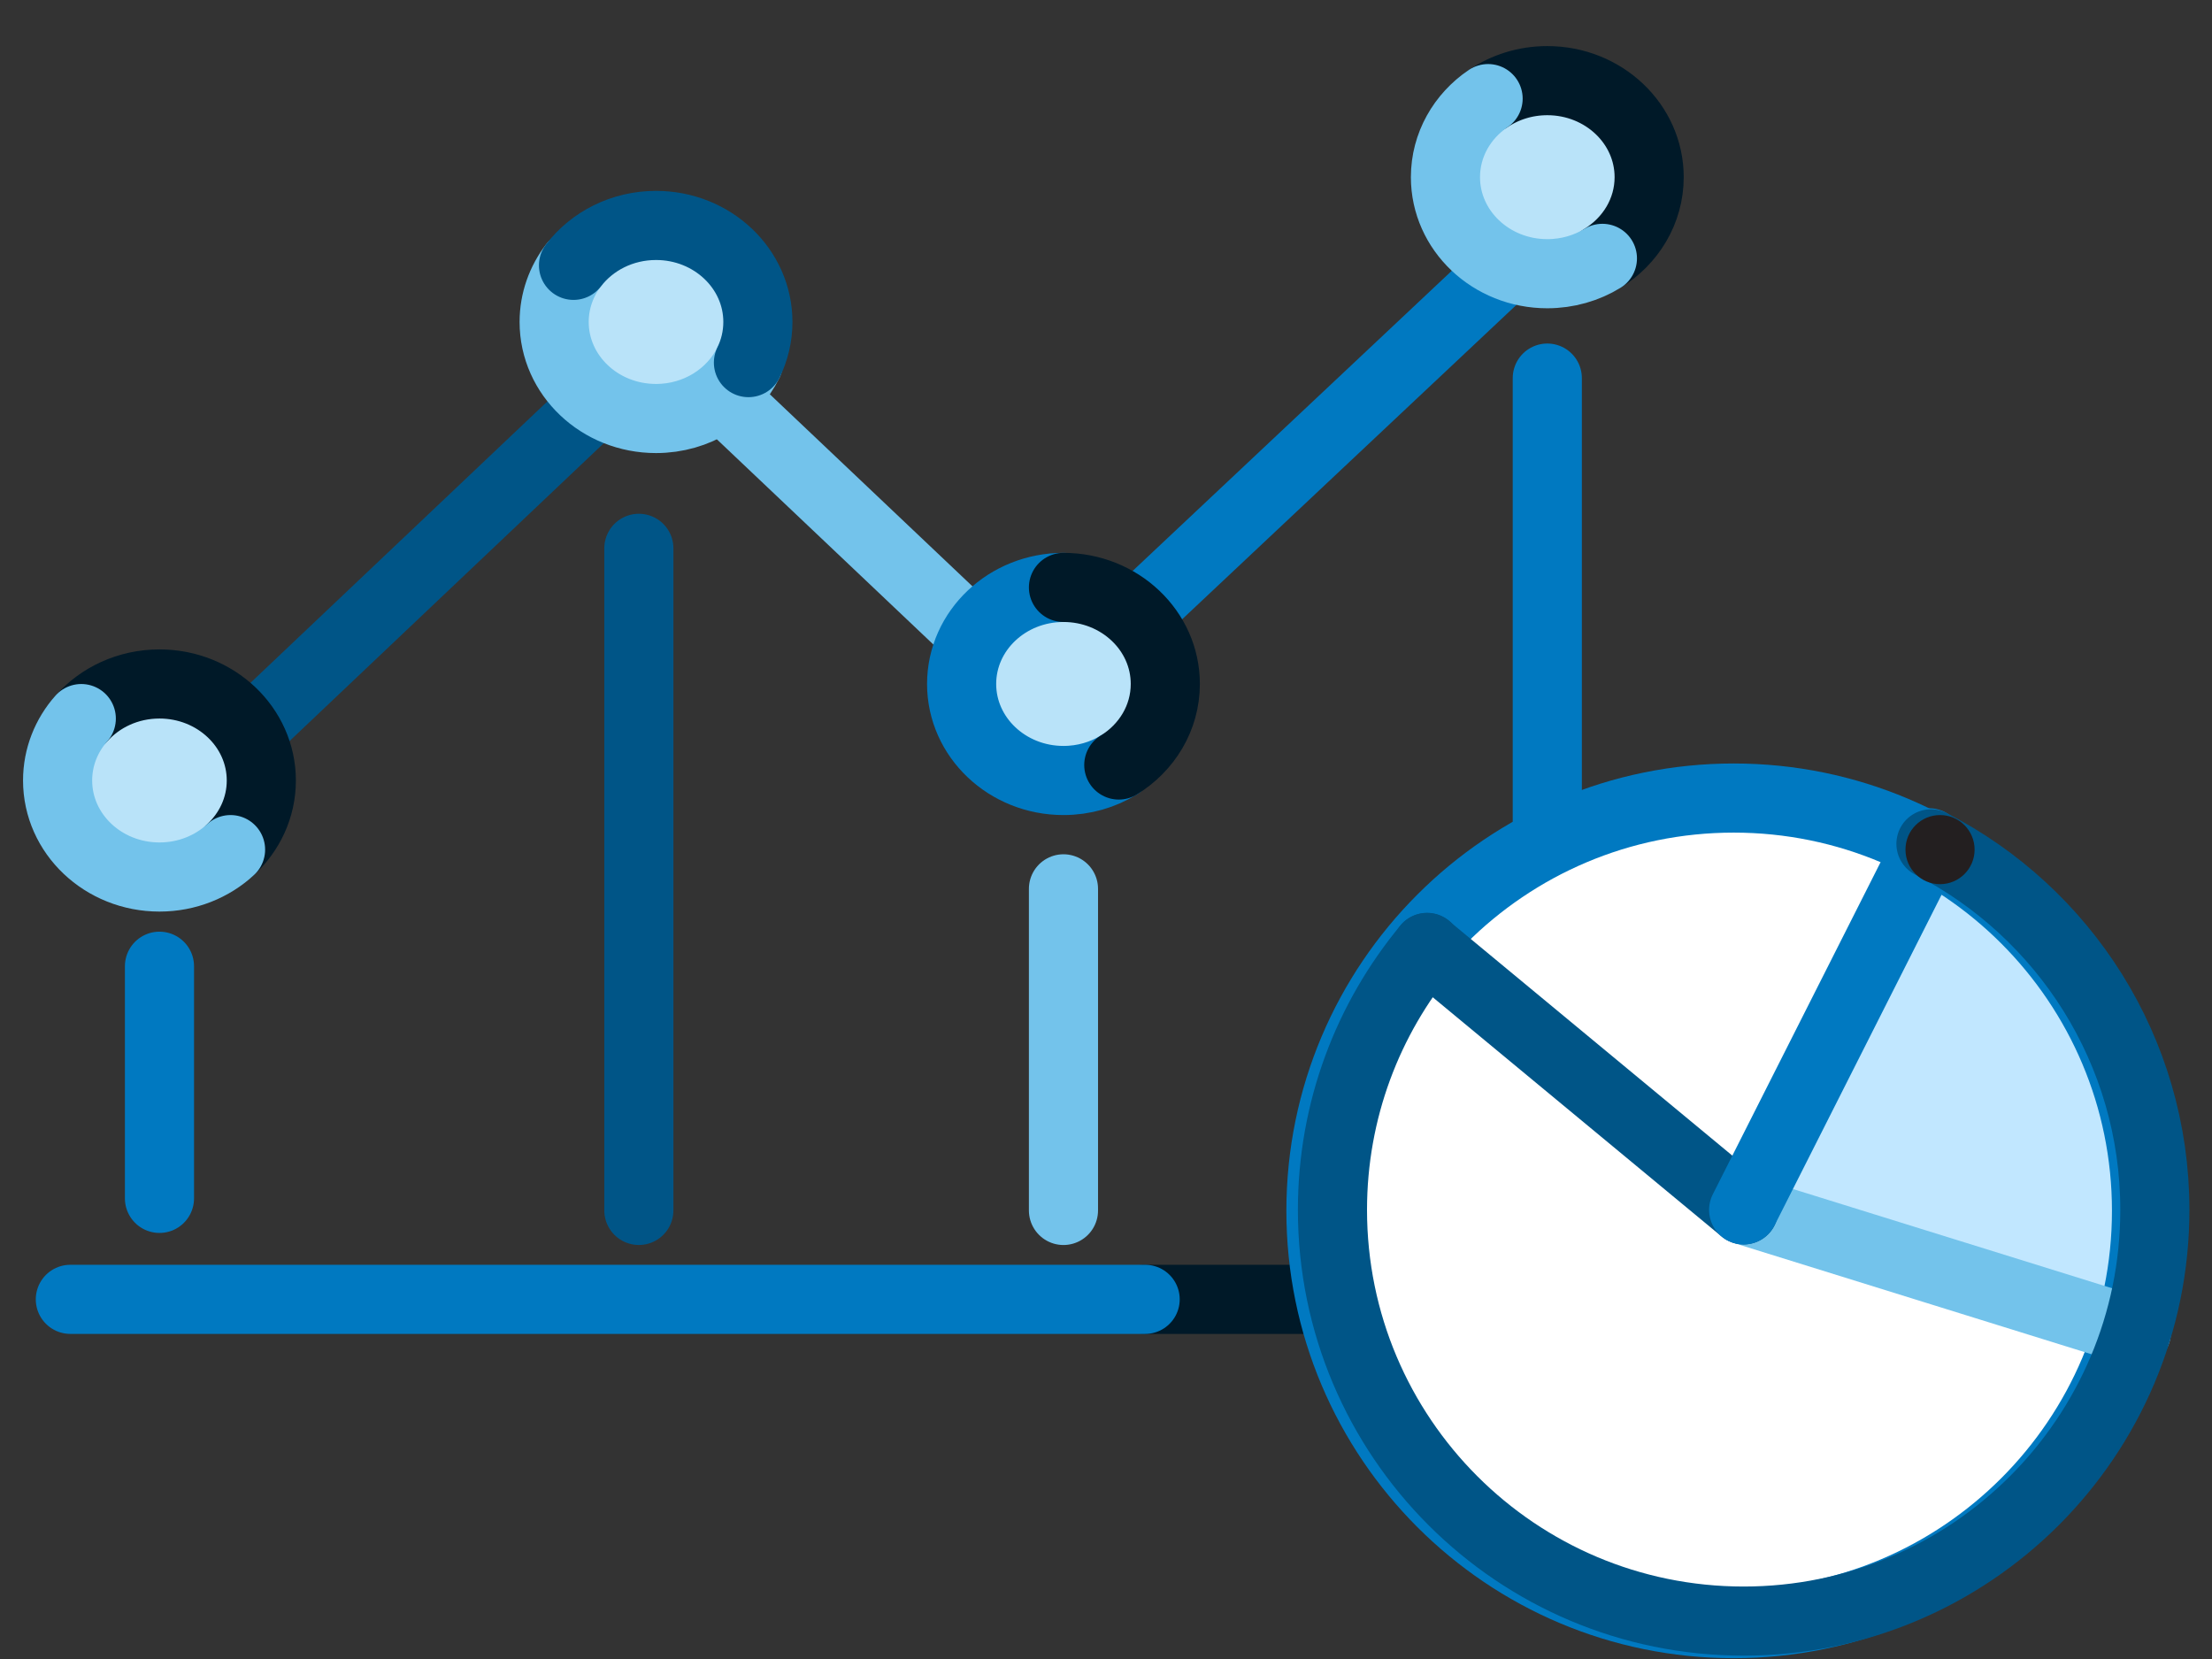 <svg width="96" height="72" viewBox="0 0 96 72" fill="none" xmlns="http://www.w3.org/2000/svg">
<rect x="0" y="0" width="96" height="72" fill="#333333" stroke="none"/>
<path d="M49.698 56.391H71.02" stroke="#001928" stroke-width="3" stroke-linecap="round" stroke-linejoin="round"/>
<path d="M3.053 56.391H49.699" stroke="#0079C1" stroke-width="3" stroke-linecap="round" stroke-linejoin="round"/>
<path d="M6.921 41.934V52.009" stroke="#0079C1" stroke-width="3" stroke-linecap="round" stroke-linejoin="round"/>
<path d="M27.726 23.797V52.532" stroke="#005587" stroke-width="3" stroke-linecap="round" stroke-linejoin="round"/>
<path d="M46.154 38.575V52.533" stroke="#73C3EB" stroke-width="3" stroke-linecap="round" stroke-linejoin="round"/>
<path d="M67.152 16.409V52.533" stroke="#0079C1" stroke-width="3" stroke-linecap="round" stroke-linejoin="round"/>
<path d="M10.789 31.779L25.547 17.791" stroke="#005587" stroke-width="3" stroke-linecap="round" stroke-linejoin="round"/>
<path d="M49.47 26.542L65.079 11.862" stroke="#0079C1" stroke-width="3" stroke-linecap="round" stroke-linejoin="round"/>
<path d="M31.234 17.115L41.734 27.067" stroke="#73C3EB" stroke-width="3" stroke-linecap="round" stroke-linejoin="round"/>
<path fill-rule="evenodd" clip-rule="evenodd" d="M75.74 69.967C65.846 69.967 57.825 61.946 57.825 52.052C57.825 42.158 65.846 34.137 75.74 34.137C85.634 34.137 93.655 42.158 93.655 52.052C93.655 61.946 85.634 69.967 75.74 69.967Z" fill="white"/>
<path fill-rule="evenodd" clip-rule="evenodd" d="M76.176 52.651L83.722 36.577C83.722 36.577 90.295 39.584 92.604 46.249C95.111 53.489 92.72 57.81 92.72 57.81L76.176 52.651Z" fill="#C1E7FF"/>
<path fill-rule="evenodd" clip-rule="evenodd" d="M75.243 70.465C65.349 70.465 57.328 62.444 57.328 52.55C57.328 42.656 65.349 34.635 75.243 34.635C85.137 34.635 93.158 42.656 93.158 52.55C93.158 62.444 85.137 70.465 75.243 70.465Z" stroke="#0079C1" stroke-width="3" stroke-linecap="round" stroke-linejoin="round"/>
<path d="M92.72 57.809L75.674 52.508" stroke="#73C3EB" stroke-width="3" stroke-linecap="round"/>
<path d="M75.674 52.508L61.929 41.124" stroke="#005587" stroke-width="3" stroke-linecap="round"/>
<path d="M75.674 52.509L83.722 36.577" stroke="#0079C1" stroke-width="3" stroke-linecap="round" stroke-linejoin="round"/>
<path d="M61.938 41.116C59.372 44.207 57.828 48.177 57.828 52.509C57.828 62.365 65.817 70.355 75.674 70.355C85.53 70.355 93.52 62.365 93.52 52.509C93.52 45.581 89.57 39.58 83.803 36.623" stroke="#005587" stroke-width="3" stroke-linecap="round"/>
<path fill-rule="evenodd" clip-rule="evenodd" d="M32.604 14.03C32.604 16.312 30.754 18.162 28.472 18.162C26.189 18.162 24.339 16.312 24.339 14.03C24.339 11.748 26.189 9.898 28.472 9.898C30.754 9.898 32.604 11.748 32.604 14.03Z" fill="#B9E3F9"/>
<path fill-rule="evenodd" clip-rule="evenodd" d="M10.386 34.624C10.386 36.906 8.536 38.756 6.254 38.756C3.971 38.756 2.121 36.906 2.121 34.624C2.121 32.342 3.971 30.492 6.254 30.492C8.536 30.492 10.386 32.342 10.386 34.624Z" fill="#B9E3F9"/>
<path fill-rule="evenodd" clip-rule="evenodd" d="M50.973 29.1C50.973 31.382 49.123 33.232 46.841 33.232C44.558 33.232 42.708 31.382 42.708 29.1C42.708 26.818 44.558 24.968 46.841 24.968C49.123 24.968 50.973 26.818 50.973 29.1Z" fill="#B9E3F9"/>
<path fill-rule="evenodd" clip-rule="evenodd" d="M71.285 7.357C71.285 9.639 69.435 11.489 67.153 11.489C64.87 11.489 63.02 9.639 63.02 7.357C63.02 5.075 64.87 3.224 67.153 3.224C69.435 3.224 71.285 5.075 71.285 7.357Z" fill="#B9E3F9"/>
<path d="M64.582 4.28C65.306 3.789 66.194 3.5 67.153 3.5C69.594 3.5 71.573 5.376 71.573 7.689C71.573 9.168 70.764 10.467 69.543 11.213" stroke="#001928" stroke-width="3" stroke-linecap="round" stroke-linejoin="round"/>
<path d="M69.544 11.213C68.855 11.634 68.034 11.879 67.152 11.879C64.711 11.879 62.732 10.003 62.732 7.689C62.732 6.284 63.462 5.04 64.583 4.28" stroke="#73C3EB" stroke-width="3" stroke-linecap="round" stroke-linejoin="round"/>
<path d="M48.556 33.201C47.865 33.626 47.04 33.873 46.155 33.873C43.713 33.873 41.734 31.997 41.734 29.683C41.734 27.369 43.713 25.494 46.155 25.494" stroke="#0079C1" stroke-width="3" stroke-linecap="round" stroke-linejoin="round"/>
<path d="M46.154 25.494C48.595 25.494 50.574 27.369 50.574 29.683C50.574 31.158 49.771 32.454 48.555 33.201" stroke="#001928" stroke-width="3" stroke-linecap="round" stroke-linejoin="round"/>
<path d="M32.482 15.737C31.779 17.17 30.248 18.163 28.471 18.163C26.029 18.163 24.05 16.287 24.05 13.973C24.05 13.055 24.362 12.207 24.89 11.516" stroke="#73C3EB" stroke-width="3" stroke-linecap="round" stroke-linejoin="round"/>
<path d="M24.89 11.516C25.694 10.466 26.998 9.784 28.472 9.784C30.913 9.784 32.892 11.659 32.892 13.973C32.892 14.603 32.745 15.201 32.482 15.737" stroke="#005587" stroke-width="3" stroke-linecap="round" stroke-linejoin="round"/>
<path d="M3.529 31.186C4.34 30.268 5.558 29.684 6.921 29.684C9.362 29.684 11.341 31.559 11.341 33.873C11.341 35.049 10.83 36.112 10.007 36.873" stroke="#001928" stroke-width="3" stroke-linecap="round" stroke-linejoin="round"/>
<path d="M10.006 36.873C9.21 37.609 8.121 38.062 6.921 38.062C4.479 38.062 2.5 36.186 2.5 33.873C2.5 32.85 2.886 31.913 3.528 31.186" stroke="#73C3EB" stroke-width="3" stroke-linecap="round" stroke-linejoin="round"/>
<path fill-rule="evenodd" clip-rule="evenodd" d="M85.697 36.873C85.697 37.701 85.025 38.373 84.197 38.373C83.368 38.373 82.697 37.701 82.697 36.873C82.697 36.044 83.368 35.373 84.197 35.373C85.025 35.373 85.697 36.044 85.697 36.873Z" fill="#231F20"/>
</svg>
